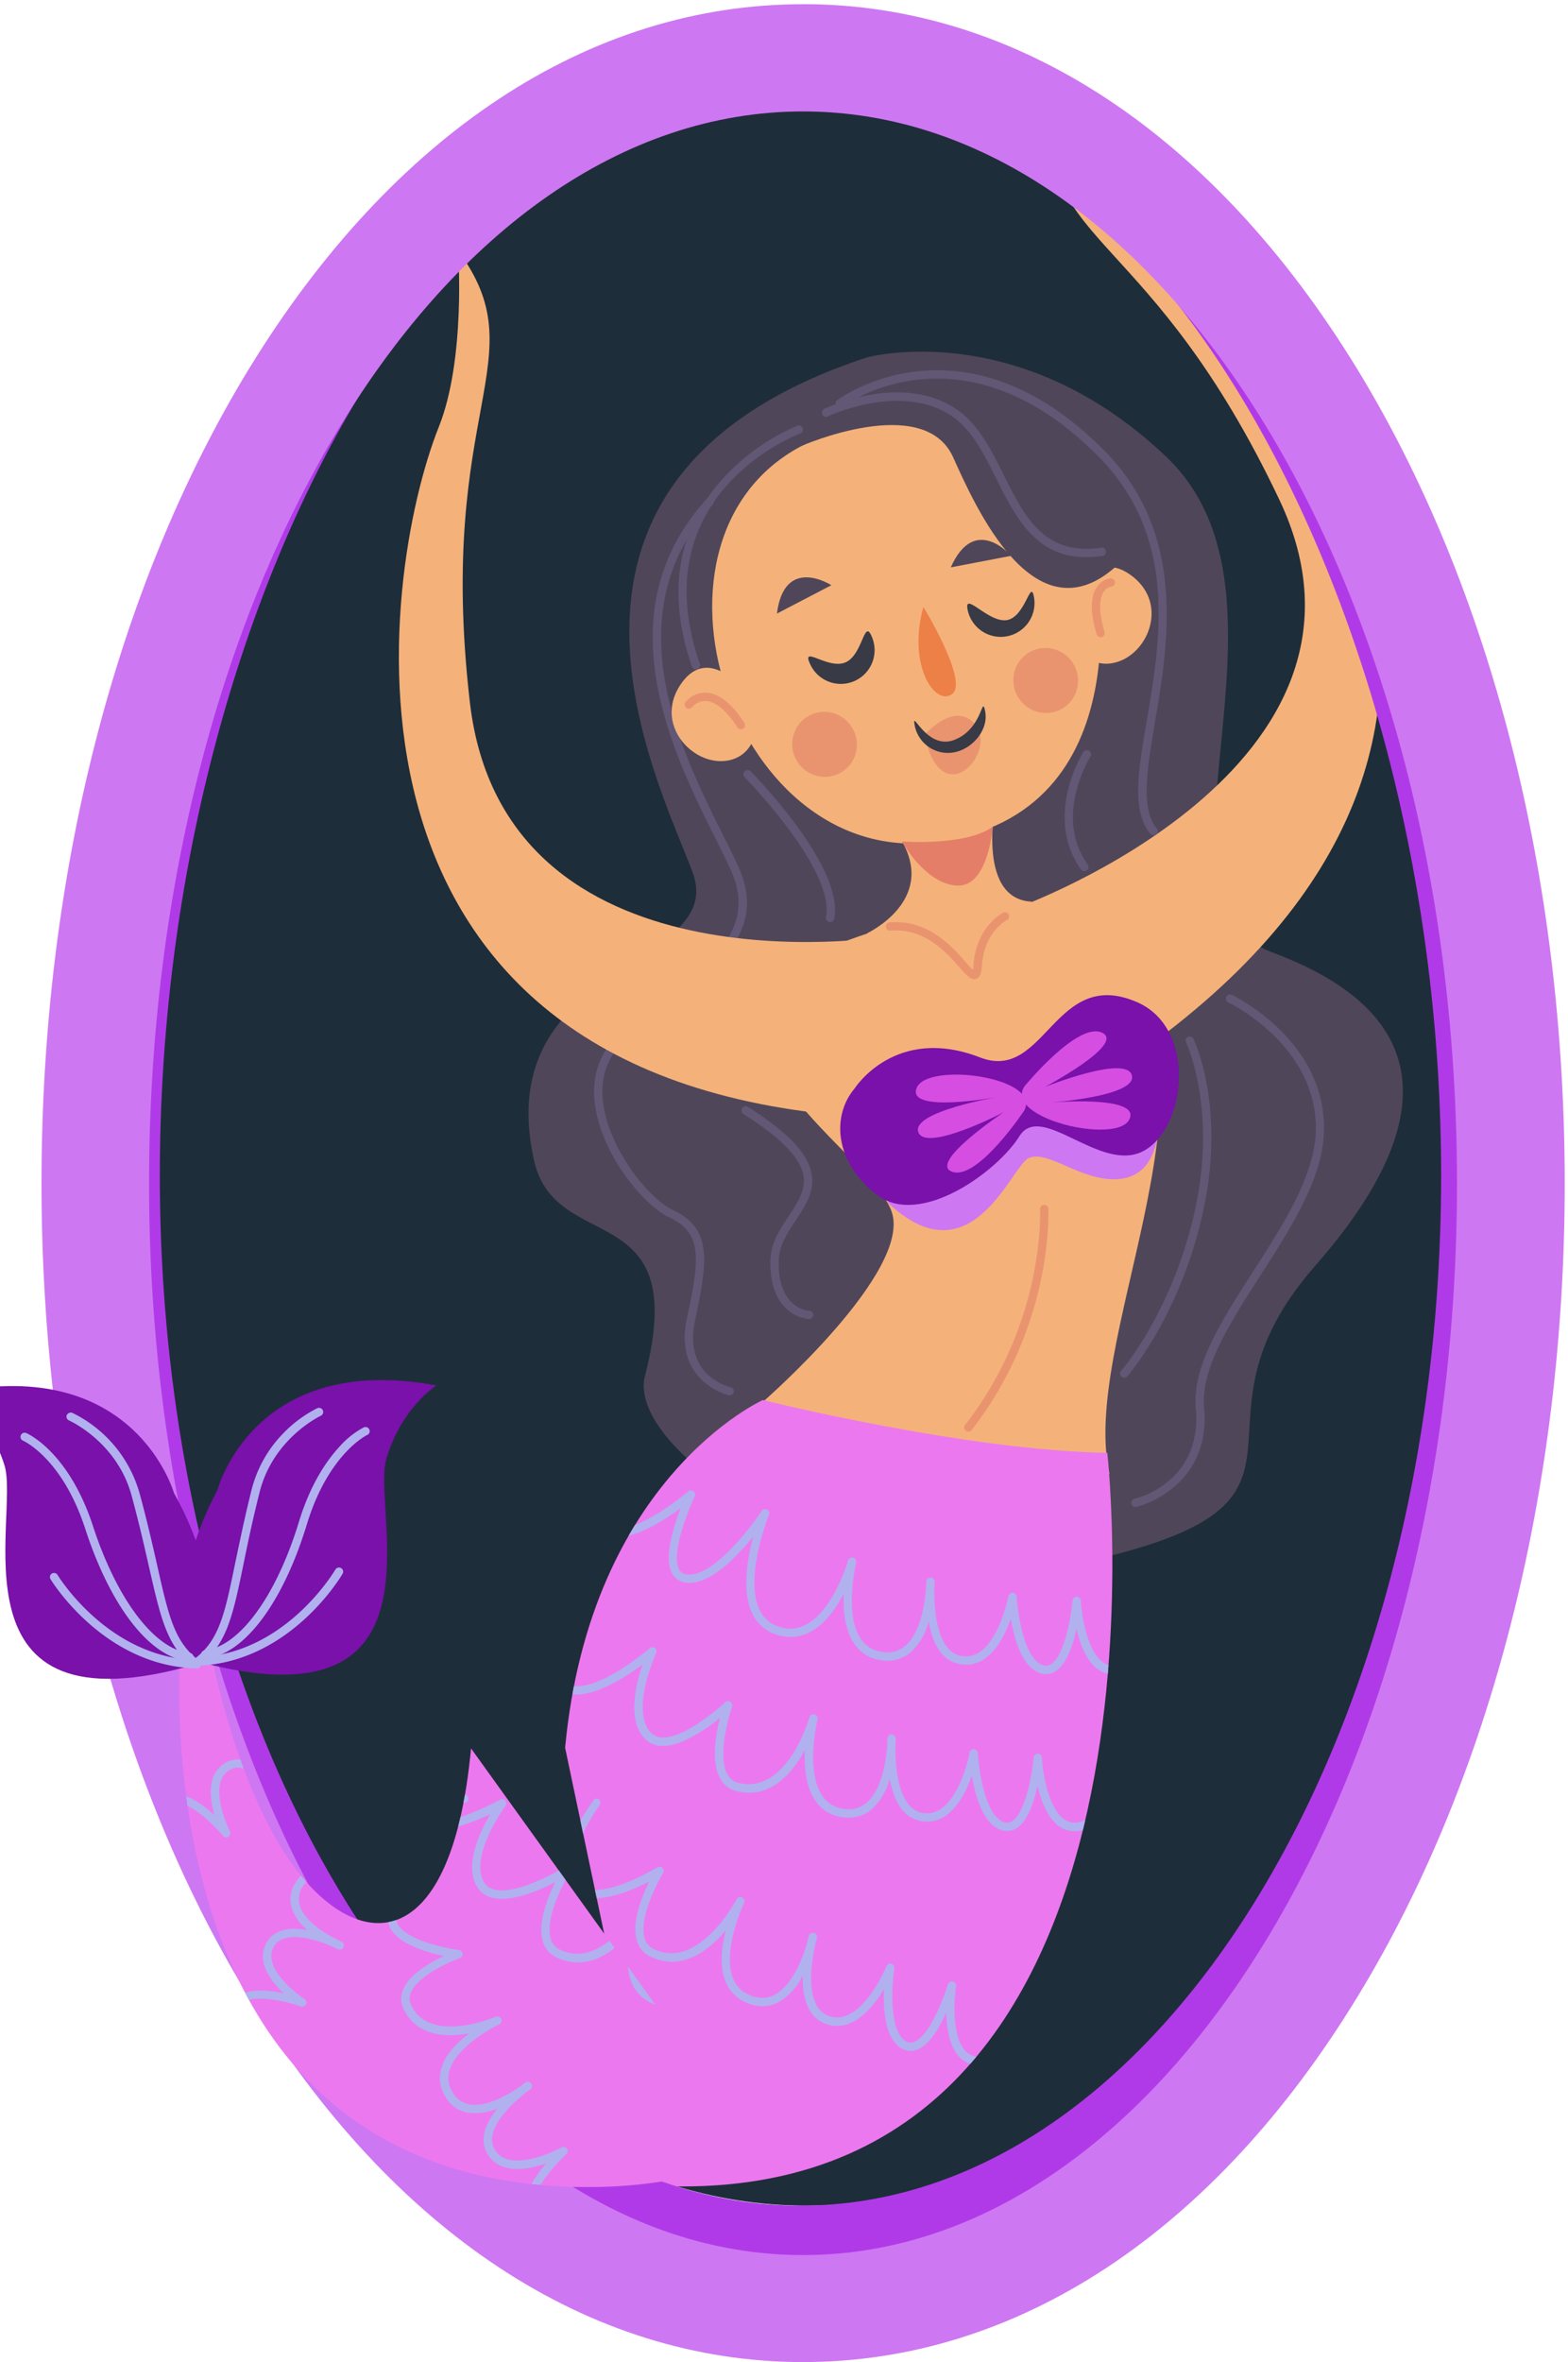 <svg xmlns="http://www.w3.org/2000/svg" xmlns:xlink="http://www.w3.org/1999/xlink" viewBox="0 0 377.85 568.94"><defs><style>.cls-1{mask:url(#mask);}.cls-2,.cls-5{mix-blend-mode:multiply;}.cls-2{fill:url(#linear-gradient);}.cls-3{fill:#ec78ef;}.cls-4{isolation:isolate;}.cls-5{fill:#1e2d3a;}.cls-6{filter:url(#filter);}.cls-7{fill:#504659;}.cls-8{fill:#625775;}.cls-9{fill:#f4b27a;}.cls-10{fill:#e57e69;}.cls-11{fill:#e9946f;}.cls-12{fill:#383a45;}.cls-13{fill:#ed8046;}.cls-14{fill:#ce77f2;}.cls-15{fill:#7911aa;}.cls-16{fill:#d64de2;}.cls-17{clip-path:url(#clip-path);}.cls-18{fill:#b1b1ef;}.cls-19{mix-blend-mode:soft-light;}.cls-20{fill:#b13ae8;}.cls-21{mask:url(#mask-2);}.cls-22{fill:#d6a9ed;}.cls-23{filter:url(#filter-2);}.cls-24{clip-path:url(#clip-path-2);}.cls-25{filter:url(#luminosity-noclip);}</style><filter id="luminosity-noclip" x="9.17" y="-7724.92" width="368.68" height="32766" filterUnits="userSpaceOnUse" color-interpolation-filters="sRGB"><feFlood flood-color="#fff" result="bg"/><feBlend in="SourceGraphic" in2="bg"/></filter><mask id="mask" x="9.17" y="-7724.92" width="368.68" height="32766" maskUnits="userSpaceOnUse"><g class="cls-25"/></mask><linearGradient id="linear-gradient" x1="193.51" y1="283.08" x2="193.51" gradientUnits="userSpaceOnUse"><stop offset="0"/><stop offset="0.08" stop-color="#070707"/><stop offset="0.2" stop-color="#1b1b1b"/><stop offset="0.34" stop-color="#3c3c3c"/><stop offset="0.51" stop-color="#6a6a6a"/><stop offset="0.69" stop-color="#a5a5a5"/><stop offset="0.87" stop-color="#ebebeb"/><stop offset="0.92" stop-color="#fff"/></linearGradient><filter id="filter"><feOffset dx="11.34" dy="-2.83" input="SourceAlpha"/><feGaussianBlur stdDeviation="2.83" result="blur"/><feFlood/><feComposite operator="in" in2="blur"/><feComposite in="SourceGraphic"/></filter><clipPath id="clip-path"><path class="cls-3" d="M124.84,423.78c6.1-65.1,47.65-83.75,47.65-83.75s48.76,12.17,83,12.71c0,0,20.71,182.48-108.46,176.56"/></clipPath><mask id="mask-2" x="9.17" y="0" width="368.68" height="283.08" maskUnits="userSpaceOnUse"><g class="cls-1"><path class="cls-2" d="M377.85,283.08h-7.67c0-71.68-17.23-139.41-48.53-190.68C288.3,37.74,242.78,7.65,193.51,7.65S98.72,37.74,65.37,92.4c-31.3,51.27-48.54,119-48.54,190.68H9.17C9.17,210,26.82,140.86,58.84,88.41,93.64,31.4,141.47,0,193.51,0s99.87,31.4,134.67,88.41C360.2,140.86,377.85,210,377.85,283.08Z"/></g></mask><filter id="filter-2"><feOffset dx="-11.34" dy="-2.83" input="SourceAlpha"/><feGaussianBlur stdDeviation="2.83" result="blur-2"/><feFlood/><feComposite operator="in" in2="blur-2"/><feComposite in="SourceGraphic"/></filter><clipPath id="clip-path-2"><path class="cls-3" d="M194.73,521.09c-13,6-28.73,9.23-47.66,8.36C45,524.77,51.05,403.83,57.7,373.21c0,0,4.3,49.14,22.94,77,15.32,22.91,39.29,26.18,44.21-26.27"/></clipPath></defs><g class="cls-4"><g id="Ebene_2" data-name="Ebene 2"><g id="Ebene_1-2" data-name="Ebene 1"><path class="cls-5" d="M194.22,20.38c-44.91,0-86.29,28.11-116.51,79.17C49.63,147,34.17,209.59,34.17,275.79S49.63,404.61,77.71,452.05c30.22,51.05,71.6,79.18,116.51,79.18s86.29-28.13,116.51-79.18c28.08-47.44,43.53-110,43.53-176.26S338.81,147,310.73,99.55c-30.22-51.06-71.59-79.17-116.51-79.17Z"/><g class="cls-6"><path class="cls-7" d="M197.48,88.94s36.31-10.13,72.13,23.82-8.56,106.77,25.75,119.51,44.41,36.46,10.21,75.45,8.1,56-51.5,70.35c-57.3,13.77-114.88-24.93-110-43.78,11.32-43.79-21.68-28.71-26.77-52.16-10.49-48.31,47.12-45.89,38.2-69.38S110,117.77,197.48,88.94Z"/><path class="cls-8" d="M158.92,123a1,1,0,0,1,1.41-.06,1,1,0,0,1,.07,1.42c-24.05,26.47-7.52,59.56,2.36,79.33,1.58,3.17,3,5.92,4,8.29,6.63,15.22-5.25,24.27-19,34.75-2.52,1.92-5.14,3.92-7.71,6-4.81,3.89-6.85,9.19-6.05,15.72,1.35,11,10.94,23.06,16.74,25.77,9.62,4.49,8.47,12.25,5.4,26.7-2.82,13.27,8.1,15.92,8.57,16a1,1,0,0,1,.75,1.2,1,1,0,0,1-1.2.76c-.14,0-13.31-3.23-10.09-18.41,3-14.17,4-20.59-4.28-24.46-6.14-2.87-16.4-15.24-17.88-27.35-.88-7.16,1.45-13.21,6.77-17.52,2.6-2.11,5.22-4.11,7.76-6,13.63-10.37,24.39-18.57,18.39-32.35-1-2.32-2.38-5.05-3.95-8.2-10.11-20.23-27-54.08-2.05-81.57Z"/><path class="cls-8" d="M167.62,269.59a1,1,0,0,1,1.28-.17c9.38,5.95,14.24,11,15.27,15.79,1,4.45-1.45,8.07-3.77,11.58-2,3-4,6.07-4.09,9.73-.21,11.54,7.05,12,7.36,12a1,1,0,0,1-.06,2c-.1,0-9.55-.42-9.31-14,.07-4.24,2.28-7.58,4.42-10.8s4.26-6.43,3.49-10.05c-.9-4.2-5.61-8.95-14.39-14.51a1,1,0,0,1-.31-1.38A.58.58,0,0,1,167.62,269.59Z"/><path class="cls-9" d="M252.55,138.63s12.42,60.28-38.43,67c-50.62,6.65-76.55-78-28.07-97.33S252.43,121.44,252.55,138.63Z"/><path class="cls-9" d="M183.53,233.1s57.85-26.87,76.79.85C283.39,267.71,249,326.23,256,357.74c0,0-23.52,19.62-44.83,15s-38.74-32.21-38.74-32.21,36.34-31.59,31.05-46S151.94,255,183.53,233.1Z"/><path class="cls-9" d="M228.77,195s-5.32,24.36,8.52,25c0,0-6.73,18.38-17,20.49s-22.64-12.9-22.64-12.9,16.65-7.78,8.33-22.19S225.26,188.24,228.77,195Z"/><path class="cls-9" d="M168.13,169.33s-8.53-11.25-15.18-2.05,1.53,19,9.56,18.87S173.57,176.81,168.13,169.33Z"/><path class="cls-9" d="M247.28,148.1s4.37-13.41,13.67-6.9,4.78,18.47-2.86,21S244.59,157,247.28,148.1Z"/><path class="cls-7" d="M181.73,110.26s29.53-13,36.61,2.7c5.35,11.87,19.4,43.66,39,26.51C275,124,230.88,67.57,181.73,110.26Z"/><path class="cls-9" d="M201.72,228.5S110.07,243,101.88,171.93s16.49-82.5-2.83-108.72c0,0,1.91,26.08-4.65,42.45C80.24,141.05,62.12,264.43,198.57,272,198.57,272,217.09,251.72,201.72,228.5Z"/><path class="cls-9" d="M233.79,221.46s93.84-33.65,63.15-98.3S239.26,61.9,241.76,29.43c0,0,12.2,23.13,26.43,33.55,30.75,22.53,105.75,115.49-6,194.13C262.18,257.11,233.05,249.29,233.79,221.46Z"/><path class="cls-10" d="M206,205.48s15.24,1.22,21.88-3.52c0,0-1,14.68-8.7,14.17S206,205.48,206,205.48Z"/><path class="cls-11" d="M202.39,225.29A1,1,0,0,1,203,225c9.3-.83,15.19,5.91,18.35,9.53.59.67,1.29,1.47,1.75,1.89a7.31,7.31,0,0,0,.13-1.1c.66-9.26,6.87-12.52,7.14-12.66a1,1,0,0,1,.91,1.79h0c-.22.12-5.47,2.93-6,11-.09,1.33-.29,2.78-1.41,3.15s-2.21-.71-4-2.76c-3.14-3.58-8.38-9.59-16.66-8.85a1,1,0,0,1-1.09-.91A1,1,0,0,1,202.39,225.29Z"/><path class="cls-11" d="M239.55,293.35a1,1,0,0,1,.68-.32,1,1,0,0,1,1.06,1c0,.27,1.32,27.81-18.49,53.23a1,1,0,0,1-1.58-1.24c19.35-24.82,18.08-51.61,18.06-51.88A1,1,0,0,1,239.55,293.35Z"/><ellipse class="cls-11" cx="187.35" cy="182.13" rx="7.78" ry="7.86" transform="translate(-68.85 130.82) rotate(-32.87)"/><ellipse class="cls-11" cx="240.65" cy="166.74" rx="7.78" ry="7.86" transform="translate(-51.97 157.29) rotate(-32.87)"/><path class="cls-12" d="M198.66,156a8.13,8.13,0,1,1-14.92,6.45c-1.79-4.12,4.54,1.69,8.67-.09S196.88,151.84,198.66,156Z"/><path class="cls-12" d="M231.37,152.17c4.42-.84,5.61-10,6.44-5.59a8.13,8.13,0,1,1-16,3C221,145.19,227,153,231.37,152.17Z"/><path class="cls-7" d="M175.88,150.61,189,143.78S177.68,136.45,175.88,150.61Z"/><path class="cls-7" d="M217.78,139.48l14.54-2.78S223.57,126.43,217.78,139.48Z"/><path class="cls-13" d="M211.17,149s11,18,6.92,21S207.25,163.15,211.17,149Z"/><path class="cls-11" d="M211.42,179.87s7.51-8.73,12.47-2.25S215.59,199.11,211.42,179.87Z"/><path class="cls-12" d="M218.72,181c6.88-2.73,6.52-11.19,7.35-6.78s-3.08,9-7.49,9.81a8.14,8.14,0,0,1-9.5-6.48C208.24,173.14,211.88,183.72,218.72,181Z"/><path class="cls-14" d="M267.67,269.55s2.6,18.5-12,17.25c-7.89-.68-15.06-7.05-19.21-5s-13.87,29.82-34,10.55c0,0,15.24-3.72,21.86-11.08s3.47-15,20-9.53S267.67,269.55,267.67,269.55Z"/><path class="cls-15" d="M194.59,265s9.76-15.42,30.25-7.48c15.78,6.11,17.87-22.09,37.91-13.28,14.39,6.33,11.79,30.36,1.44,35.82s-24.6-12.08-29.89-3.56S210.36,298.57,200,290.63,189.09,271.49,194.59,265Z"/><path class="cls-16" d="M235.49,264.53s12.78-15.66,18.7-13-13.69,13.07-13.69,13.07,19.62-7.87,20.92-2.75-20.1,6.56-20.1,6.56,22.6-2,19.46,4.08S230.56,272.17,235.49,264.53Z"/><path class="cls-16" d="M235.5,270.28s-11.18,16.84-17.33,14.8,12.33-14.35,12.33-14.35-18.75,9.75-20.55,4.79S229.31,267,229.31,267s-22.29,4.18-19.76-2.14S239.64,262.18,235.5,270.28Z"/><path class="cls-3" d="M124.84,423.78c6.1-65.1,47.65-83.75,47.65-83.75s48.76,12.17,83,12.71c0,0,20.71,182.48-108.46,176.56"/><g class="cls-17"><path class="cls-18" d="M141.18,347.28a1,1,0,0,1,1.59,1.21c-4,6.52-9.68,18.17-8.15,21.67a1.39,1.39,0,0,0,1.1.86c6.76,1.36,18.66-8.88,18.78-9a1,1,0,0,1,1.26,0,1,1,0,0,1,.31,1.23c-1.73,3.63-5.75,13.87-3.75,17.56a2.29,2.29,0,0,0,1.86,1.22c6,.82,15-10.74,18-15.26a1,1,0,0,1,1.31-.34,1,1,0,0,1,.46,1.27c-.06.14-5.88,14.69-2.38,22.58a7.53,7.53,0,0,0,4.5,4.24,8,8,0,0,0,6.72-.34c6.76-3.46,10.19-15.35,10.22-15.47a1,1,0,0,1,1.95.51c0,.12-2.92,12.15,1.05,18.22a7.11,7.11,0,0,0,5,3.23,6.67,6.67,0,0,0,5.74-1.38c3.91-3.27,4.83-10.84,5.05-14,0-.85.06-1.41.07-1.53a1,1,0,0,1,2,.09c0,.1,0,.64-.06,1.49-.08,4.09.27,15.61,6.86,16.39,8,1,10.94-14.3,11-14.45a1,1,0,0,1,1.06-.82,1,1,0,0,1,.93.94c.24,4.14,1.84,15.16,6.37,16.51a2.26,2.26,0,0,0,2-.32c3.23-2.18,4.77-11.7,5.08-15.17a1,1,0,0,1,2,0c.25,4.41,2.18,15.83,8.07,15.61,7.1-.26,6.83-14.15,6.83-14.29a1,1,0,0,1,1-1,1,1,0,0,1,1,1c0,.65.28,16-8.77,16.35-5.43.2-8-5.89-9.16-10.94-.86,3.89-2.36,8.37-4.93,10.11a4.25,4.25,0,0,1-3.72.58c-4.41-1.31-6.35-8.16-7.19-13.14-1.76,5-5.36,11.8-11.8,11-5-.59-7.13-5.47-8-10.26a15.5,15.5,0,0,1-4.36,7.38,8.68,8.68,0,0,1-7.37,1.82,9.11,9.11,0,0,1-6.33-4.12c-2.15-3.29-2.56-7.9-2.4-11.85-1.85,3.55-4.57,7.42-8.22,9.29a10.08,10.08,0,0,1-8.33.44,9.56,9.56,0,0,1-5.65-5.32c-2.35-5.29-1-12.89.39-18.15-4.07,5-10.68,11.84-16.22,11.09a4.34,4.34,0,0,1-3.36-2.26c-2-3.72.33-11.16,2.12-15.7-4.26,3.15-11.92,8-17.35,6.94a3.37,3.37,0,0,1-2.54-2c-2.45-5.6,7.17-21.7,8.28-23.51A1,1,0,0,1,141.18,347.28Z"/><path class="cls-18" d="M131.87,385.1a1,1,0,0,1,1.59,1.21c-4,6.52-9.69,18.17-8.15,21.67a1.36,1.36,0,0,0,1.09.85c6.77,1.37,18.66-8.87,18.78-9a1,1,0,0,1,1.58,1.17c-.07.14-6.25,13.81-1.3,19.11a3.76,3.76,0,0,0,2.81,1.19c5.89.19,15.06-8.39,15.15-8.47a1,1,0,0,1,1.24-.11,1,1,0,0,1,.4,1.17c0,.11-3.86,11.22-1.13,16.25a4,4,0,0,0,2.73,2.12c11.66,2.85,17-15.59,17.05-15.78a1,1,0,0,1,1.94.51c0,.12-2.91,12.15,1.06,18.21a7.09,7.09,0,0,0,5,3.24,6.68,6.68,0,0,0,5.73-1.38c3.91-3.27,4.84-10.87,5-14,0-.83.06-1.38.07-1.5a1,1,0,0,1,2,.09c0,.09,0,.64-.06,1.49-.09,4.09.26,15.61,6.85,16.39,8,.95,11-14.3,11-14.46a1,1,0,0,1,2,.13c.24,4.14,1.84,15.16,6.36,16.51a2.27,2.27,0,0,0,2-.32c3.23-2.2,4.76-11.7,5.07-15.17a1,1,0,0,1,2,0c.25,4.41,2.18,15.82,8.06,15.61,7.1-.27,6.84-14.15,6.83-14.29a1,1,0,0,1,1-1,1,1,0,0,1,1,1c0,.65.31,16-8.76,16.35-5.43.2-8-5.89-9.17-10.94-.86,3.89-2.37,8.38-4.92,10.11a4.25,4.25,0,0,1-3.72.58c-4.42-1.31-6.36-8.16-7.2-13.14-1.75,5-5.35,11.8-11.79,11-5-.59-7.14-5.47-8-10.26a15.46,15.46,0,0,1-4.36,7.38,8.69,8.69,0,0,1-7.37,1.82,9.14,9.14,0,0,1-6.33-4.12c-2.17-3.33-2.57-8-2.39-12-3,5.54-8.29,11.91-16.45,9.91a6,6,0,0,1-4-3.12c-2.15-3.94-1-10.56,0-14.54-3.37,2.72-9.32,6.91-14,6.76a5.79,5.79,0,0,1-4.21-1.83c-4.15-4.45-2.1-13-.44-17.79-4.22,3.15-12,8.2-17.54,7.09a3.43,3.43,0,0,1-2.55-2c-2.45-5.6,7.18-21.7,8.28-23.52A1,1,0,0,1,131.87,385.1Z"/><path class="cls-18" d="M131.87,436.17a1,1,0,0,1,1.25.21,1,1,0,0,1,0,1.26c-.09.12-8.93,12.24-5.15,18.44a3.75,3.75,0,0,0,2.5,1.74c5.75,1.38,16.45-5.15,16.56-5.22a1,1,0,0,1,1.39,1.38c-.06.1-6.07,10.2-4.42,15.68a4.08,4.08,0,0,0,2.25,2.63c10.83,5.16,19.81-11.81,19.9-12a1,1,0,0,1,1.8.9c-.05.11-5.32,11.3-2.67,18.05a7.09,7.09,0,0,0,4.22,4.18,6.65,6.65,0,0,0,5.9-.19c4.5-2.41,7-9.66,7.8-12.72.2-.82.34-1.34.38-1.46a1,1,0,0,1,1.21-.69,1,1,0,0,1,.73,1.18c0,.1-.13.63-.36,1.45-.91,4-2.92,15.34,3.38,17.45,7.65,2.56,13.62-11.78,13.68-11.92a1,1,0,0,1,1.93.53c-.61,4.09-1.29,15.21,2.87,17.45a2.21,2.21,0,0,0,2,.1c3.64-1.5,7.05-10.48,8.06-13.82a1,1,0,0,1,1.19-.69,1,1,0,0,1,.77,1.13c-.66,4.38-1.09,15.95,4.72,16.93,7,1.19,9.57-12.46,9.59-12.6a1,1,0,0,1,1.17-.81,1,1,0,0,1,.81,1.17c-.12.64-3,15.75-11.91,14.22-5.36-.91-6.62-7.38-6.74-12.57-1.64,3.64-4,7.72-6.89,8.9a4.23,4.23,0,0,1-3.75-.19c-4.06-2.18-4.57-9.28-4.38-14.33-2.73,4.54-7.64,10.46-13.79,8.41-4.76-1.6-5.87-6.81-5.78-11.68A15.41,15.41,0,0,1,176.4,485a8.68,8.68,0,0,1-7.59.29,9.15,9.15,0,0,1-5.35-5.32c-1.46-3.71-.89-8.38.1-12.24-4,4.82-10.55,10-18.13,6.36a6,6,0,0,1-3.3-3.88c-1.3-4.3,1.18-10.54,3-14.23-3.85,2-10.53,4.87-15.06,3.78a5.8,5.8,0,0,1-3.75-2.65c-3.16-5.2.58-13.13,3.18-17.51"/><path class="cls-18" d="M121.67,419.15a1,1,0,0,1,1.43-.06,1,1,0,0,1,.05,1.43h0"/><path class="cls-18" d="M110.44,485.6c4.57,9.56,20.21,2.88,20.36,2.81a1,1,0,0,1,.84,1.83c-.1.05-10,4.83-11.92,10.94a6.23,6.23,0,0,0,.57,5.18,5.84,5.84,0,0,0,4.12,3.13c4.43.84,10.13-2.77,12.44-4.41.6-.46,1-.75,1.09-.81a1,1,0,0,1,1.38.22,1,1,0,0,1-.17,1.38c-.07.06-.45.36-1.07.81-2.85,2.23-10.55,8.92-7.42,13.83,3.81,6,15.9-.55,16-.62a1,1,0,0,1,1.3.3,1,1,0,0,1-.14,1.32c-2.7,2.48-9.37,9.76-7.77,13.58a1.85,1.85,0,0,0,1.28,1.15c3.32,1,10.68-3.3,13.24-5a1,1,0,0,1,1.35.21,1,1,0,0,1-.11,1.36c-2.89,2.65-9.62,10.35-6.21,14.23,4.1,4.66,13.46-3.28,13.56-3.36a1,1,0,1,1,1.31,1.52c-.45.38-11,9.31-16.38,3.17-3.14-3.57-.64-8.6,2.1-12.27-3.12,1.53-6.88,2.87-9.43,2.11a3.91,3.91,0,0,1-2.57-2.3c-1.56-3.73,1.84-8.78,4.76-12.18-4.47,1.55-11,2.7-14-2.1-2.36-3.7-.4-7.83,2.28-11.13a13.48,13.48,0,0,1-7.22,1,7.85,7.85,0,0,1-5.49-4.11,8.25,8.25,0,0,1-.73-6.78c1-3.26,3.85-6.09,6.6-8.2-5.49,1-12.62.73-15.79-5.9"/><path class="cls-18" d="M121.94,472.34a1,1,0,0,1,.87.89,1,1,0,0,1-.66,1.06"/><path class="cls-18" d="M117.08,451.64a1,1,0,0,1,.84.87,1,1,0,0,1-.6,1.05"/><path class="cls-18" d="M123.08,434.92a1,1,0,0,1,1.13.85,1,1,0,0,1-.85,1.14"/><path class="cls-18" d="M69.56,485.49c-2.5,3.06,4.68,11.19,7.39,13.8a1,1,0,0,1,.07,1.38,1,1,0,0,1-1.37.14c-1.83-1.39-7.19-4.84-10-4A2.3,2.3,0,0,0,64,498.37c-2,5.2,8.43,9.41,8.54,9.46a1,1,0,1,1-.73,1.87c-.51-.2-12.37-4.92-9.7-12a4.35,4.35,0,0,1,2.91-2.8c1.81-.52,4,.06,6.08.95"/><path class="cls-18" d="M85.09,485.46a1,1,0,0,1-1.23.5"/></g><path class="cls-11" d="M154.06,171.66a6.24,6.24,0,0,1,4.73-2c3.08.12,6.2,2.57,9.26,7.28a1,1,0,0,1-.29,1.39,1,1,0,0,1-1.39-.3c-2.65-4.07-5.3-6.27-7.66-6.36a4.25,4.25,0,0,0-3.27,1.46,1,1,0,1,1-1.59-1.22A1.78,1.78,0,0,1,154.06,171.66Z"/><path class="cls-11" d="M253.48,143.59a4.59,4.59,0,0,1,2.78-1.47,1,1,0,0,1,.17,2,2.73,2.73,0,0,0-1.82,1.27c-.83,1.27-1.47,4,.23,9.64a1,1,0,1,1-1.92.57c-1.57-5.2-1.55-9,.07-11.39A5.15,5.15,0,0,1,253.48,143.59Z"/><path class="cls-8" d="M187,101.53a.84.84,0,0,1,.3-.22c.78-.38,19.37-9.09,32.47.53,4.85,3.56,7.86,9.56,10.76,15.36,5,10.07,9.79,19.57,23.5,17.53a1,1,0,0,1,1.15.84,1,1,0,0,1-.85,1.15c-15.15,2.26-20.46-8.36-25.6-18.62-2.8-5.59-5.69-11.37-10.15-14.65-12.14-8.91-30.23-.42-30.41-.33a1,1,0,0,1-1.17-1.59Z"/><path class="cls-8" d="M190.36,99.27a.69.69,0,0,1,.13-.11c.3-.23,30-22.2,64.1,12,20.06,20.11,15.65,46.32,12.42,65.46-1.91,11.32-3.56,21.09.43,25.78a1,1,0,0,1-1.53,1.31c-4.6-5.41-3-15.13-.88-27.43,3.33-19.75,7.47-44.32-11.86-63.69-32.91-33-61.18-12-61.46-11.82a1,1,0,0,1-1.35-1.49Z"/><path class="cls-8" d="M284.31,242.66a1,1,0,0,1,1.16-.23c.24.11,23.21,11.08,22.21,33.45-.49,11.09-8,22.8-15.28,34.12C285,321.56,278,332.47,278.82,341.77c1.77,19.63-16.13,24-16.32,24a1,1,0,0,1-1.2-.75,1,1,0,0,1,.75-1.21c.67-.15,16.37-4,14.76-21.86-.9-10,6.29-21.18,13.9-33,7.12-11.1,14.49-22.58,15-33.13.94-21-20.83-31.43-21.05-31.53a1,1,0,0,1-.48-1.34A1,1,0,0,1,284.31,242.66Z"/><path class="cls-8" d="M274.62,252.79a1.11,1.11,0,0,1,.3-.22,1,1,0,0,1,1.34.47c.32.67,7.8,16.63,2.3,41.67s-18.11,39.46-18.24,39.61l0,0a1,1,0,0,1-1.48-1.36c.12-.14,12.42-14.29,17.78-38.7s-2.07-40.21-2.15-40.37A1,1,0,0,1,274.62,252.79Z"/><path class="cls-8" d="M249.85,183.84a1,1,0,0,1,1.28-.15,1,1,0,0,1,.3,1.38c-.09.15-9,14.25-.65,26a1,1,0,1,1-1.64,1.17c-9.14-12.91.5-28.13.6-28.29A1.34,1.34,0,0,1,249.85,183.84Z"/><path class="cls-8" d="M163.3,117.6a52.53,52.53,0,0,1,17.52-12.25,1,1,0,1,1,.7,1.88c-1.56.59-38.24,15-24.21,55.52a1,1,0,0,1-1.9.65C147.82,141.47,154.77,126.74,163.3,117.6Z"/><path class="cls-8" d="M168.13,188.6l0,0a1,1,0,0,1,1.42,0c.92.94,22.6,23.1,20.15,35.49a1,1,0,1,1-2-.39c2.24-11.35-19.39-33.46-19.61-33.68A1,1,0,0,1,168.13,188.6Z"/></g><path class="cls-20" d="M192.59,20.38c85.27,0,154.69,125.75,154.69,262.75s-69.12,248.1-154.38,248.1S38.51,420.17,38.51,283.13,107.32,20.38,192.59,20.38Zm.31-10.13c-50.48,0-96.95,30-130.9,84.58C30.45,145.52,13.08,212.4,13.08,283.13S30.45,420.76,62,471.46C96,526,142.42,556,192.9,556s96.94-30,130.9-84.59c31.53-50.69,48.9-117.56,48.9-188.32s-17.37-137.61-48.9-188.3c-34-54.54-80.44-84.58-130.9-84.58Z"/><path class="cls-14" d="M193.51,26.84C280.56,26.84,351.1,142.41,351.1,285S280.56,543.14,193.51,543.14,35.92,427.54,35.92,285,106.46,26.84,193.51,26.84Zm0-25.82C142,1,94.54,32.28,59.89,89,27.69,141.79,10,211.38,10,285S27.69,428.2,59.89,480.91c34.65,56.79,82.1,88,133.62,88s99-31.24,133.62-88c32.2-52.71,49.93-122.29,49.93-195.92S359.33,141.79,327.13,89C292.48,32.28,245,1,193.51,1Z"/><g class="cls-21"><path class="cls-22" d="M377.85,283.08h-7.67c0-71.68-17.23-139.41-48.53-190.68C288.3,37.74,242.78,7.65,193.51,7.65S98.72,37.74,65.37,92.4c-31.3,51.27-48.54,119-48.54,190.68H9.17C9.17,210,26.82,140.86,58.84,88.41,93.64,31.4,141.47,0,193.51,0s99.87,31.4,134.67,88.41C360.2,140.86,377.85,210,377.85,283.08Z"/></g><g class="cls-23"><path class="cls-3" d="M194.73,521.09c-13,6-28.73,9.23-47.66,8.36C45,524.77,51.05,403.83,57.7,373.21c0,0,4.3,49.14,22.94,77,15.32,22.91,39.29,26.18,44.21-26.27"/><g class="cls-24"><path class="cls-18" d="M141.19,347.44a1,1,0,0,1,1.59,1.21c-4,6.52-9.69,18.17-8.15,21.67a1.38,1.38,0,0,0,1.1.85c6.76,1.37,18.66-8.87,18.78-9a1,1,0,0,1,1.56,1.19c-1.72,3.63-5.75,13.87-3.75,17.56a2.3,2.3,0,0,0,1.87,1.23c6,.82,15-10.75,18-15.27a1,1,0,0,1,1.31-.34,1,1,0,0,1,.46,1.27c-.06.15-5.89,14.69-2.38,22.58a7.53,7.53,0,0,0,4.49,4.25,8,8,0,0,0,6.73-.35C189.56,390.86,193,379,193,378.85a1,1,0,0,1,1.94.51c0,.12-2.91,12.15,1.06,18.21a7.12,7.12,0,0,0,5,3.24,6.66,6.66,0,0,0,5.73-1.39c3.91-3.26,4.84-10.83,5.05-14,0-.85.06-1.4.07-1.52a1,1,0,0,1,1-.93,1,1,0,0,1,1,1c0,.1,0,.65-.06,1.5-.09,4.08.26,15.61,6.86,16.39,8,.95,10.94-14.3,11-14.46a1,1,0,0,1,1-.82,1,1,0,0,1,.94.95c.24,4.13,1.84,15.16,6.36,16.5a2.24,2.24,0,0,0,2-.31c3.23-2.19,4.77-11.7,5.08-15.17a1,1,0,0,1,2,0c.25,4.42,2.18,15.83,8.07,15.61,7.1-.25,6.83-14.15,6.82-14.29a1,1,0,0,1,2-.05c0,.66.28,16-8.77,16.35-5.43.2-8-5.88-9.16-10.94-.87,3.9-2.36,8.37-4.93,10.12a4.25,4.25,0,0,1-3.72.58c-4.42-1.31-6.36-8.16-7.2-13.14-1.75,5-5.35,11.8-11.79,11-5-.59-7.14-5.47-8-10.26A15.27,15.27,0,0,1,208,401a8.65,8.65,0,0,1-7.36,1.83,9.14,9.14,0,0,1-6.33-4.12c-2.16-3.29-2.57-7.91-2.4-11.86-1.85,3.55-4.57,7.42-8.22,9.29a10.08,10.08,0,0,1-8.33.45,9.61,9.61,0,0,1-5.65-5.32c-2.35-5.3-1.05-12.9.38-18.16-4.06,5-10.68,11.84-16.22,11.09a4.33,4.33,0,0,1-3.36-2.26c-2-3.71.34-11.15,2.13-15.7-4.26,3.16-11.93,8-17.35,6.94a3.38,3.38,0,0,1-2.54-2c-2.46-5.6,7.17-21.7,8.27-23.52A1,1,0,0,1,141.19,347.44Z"/><path class="cls-18" d="M131.87,385.26a1,1,0,0,1,1.26-.18,1,1,0,0,1,.34,1.39c-4,6.52-9.69,18.16-8.16,21.66a1.37,1.37,0,0,0,1.1.86c6.76,1.37,18.66-8.88,18.78-9a1,1,0,0,1,1.57,1.18c-.06.14-6.25,13.8-1.29,19.11a3.82,3.82,0,0,0,2.8,1.19c5.9.19,15.06-8.39,15.16-8.48a1,1,0,0,1,1.64,1.07c0,.11-3.87,11.22-1.14,16.24a4.1,4.1,0,0,0,2.73,2.13c11.66,2.84,17-15.6,17.05-15.78a1,1,0,0,1,1.95.51c0,.12-2.91,12.15,1.05,18.21a7.12,7.12,0,0,0,5,3.24,6.68,6.68,0,0,0,5.74-1.39c3.91-3.27,4.83-10.87,5.05-14,0-.84.06-1.38.07-1.5a1,1,0,0,1,2,.08c0,.1,0,.65-.06,1.5-.09,4.08.26,15.61,6.85,16.39,8,.95,10.94-14.3,11-14.46a1,1,0,0,1,2,.13c.23,4.13,1.83,15.16,6.36,16.5a2.22,2.22,0,0,0,2-.31c3.23-2.2,4.77-11.7,5.08-15.17a1,1,0,0,1,1-.92,1,1,0,0,1,1,.95c.25,4.42,2.19,15.83,8.07,15.61,7.1-.26,6.83-14.15,6.83-14.29a1,1,0,1,1,2,0c0,.66.3,16-8.77,16.35-5.43.2-8-5.88-9.16-10.94-.86,3.9-2.38,8.39-4.93,10.12a4.23,4.23,0,0,1-3.71.58c-4.42-1.31-6.36-8.16-7.2-13.14-1.76,5-5.36,11.8-11.8,11-5-.6-7.13-5.47-8-10.26a15.38,15.38,0,0,1-4.36,7.37,8.68,8.68,0,0,1-7.37,1.83,9.14,9.14,0,0,1-6.33-4.12c-2.18-3.33-2.57-8-2.39-12-3,5.55-8.29,11.91-16.45,9.92a6.07,6.07,0,0,1-4-3.12c-2.15-3.95-1-10.56,0-14.55-3.37,2.73-9.33,6.92-14,6.77a5.77,5.77,0,0,1-4.21-1.83c-4.15-4.45-2.1-13-.45-17.79-4.21,3.15-12,8.19-17.54,7.08a3.38,3.38,0,0,1-2.54-2c-2.45-5.6,7.17-21.7,8.28-23.52A1,1,0,0,1,131.87,385.26Z"/><path class="cls-18" d="M182.18,478.84a15.44,15.44,0,0,1-5.77,6.34,8.68,8.68,0,0,1-7.59.28,9.11,9.11,0,0,1-5.36-5.32c-1.45-3.7-.88-8.37.11-12.24-4,4.82-10.55,10-18.13,6.36a6,6,0,0,1-3.3-3.87c-1.3-4.3,1.18-10.54,3-14.24-3.85,2-10.54,4.87-15.06,3.78a5.75,5.75,0,0,1-3.75-2.65c-3.17-5.2.58-13.12,3.18-17.5-4.77,2.22-13.45,5.57-18.61,3.36a3.38,3.38,0,0,1-2.08-2.5c-1.26-6,11.39-19.73,12.88-21.33a1,1,0,0,1,1.43-.06,1,1,0,0,1,0,1.42h0c-5.21,5.58-13.17,15.81-12.38,19.55a1.37,1.37,0,0,0,.89,1.06c6.35,2.71,20.08-4.89,20.22-5a1,1,0,0,1,1.24.21,1,1,0,0,1,.06,1.26c-.09.13-8.93,12.25-5.16,18.45a3.87,3.87,0,0,0,2.51,1.74c5.74,1.38,16.45-5.15,16.56-5.22a1,1,0,0,1,1.23.14,1,1,0,0,1,.16,1.23c-.06.11-6.07,10.2-4.42,15.68a4.06,4.06,0,0,0,2.24,2.64c10.84,5.16,19.82-11.81,19.91-12a1,1,0,0,1,1.34-.44,1,1,0,0,1,.46,1.33c-.06.12-5.33,11.31-2.68,18.05a7.15,7.15,0,0,0,4.23,4.19,6.7,6.7,0,0,0,5.89-.19c4.51-2.41,7-9.67,7.81-12.73.19-.81.34-1.33.37-1.45a1,1,0,0,1,1.21-.7,1,1,0,0,1,.74,1.19c0,.1-.14.63-.36,1.45"/><path class="cls-18" d="M102.79,441.73c4-4.26,18.54-6.41,20.29-6.66a1,1,0,0,1,1.14.86,1,1,0,0,1-.86,1.13c-6.71.94-18,3.57-19.47,6.54a1.11,1.11,0,0,0,0,1.14c2.84,5.38,13.06,7,13.17,7.06a1,1,0,0,1,.24,1.92c-.1,0-9.58,4.18-10.45,10.62a3.28,3.28,0,0,0,.74,2.53c2.63,3.44,11.23,5.23,14.32,5.63a1,1,0,0,1,.22,1.94c-.1,0-9.88,3.65-11.79,8.33a3.51,3.51,0,0,0,.07,3c4.57,9.56,20.21,2.88,20.37,2.81a1,1,0,0,1,1.32.5,1,1,0,0,1-.48,1.33c-.11,0-10,4.83-11.92,10.94a6.23,6.23,0,0,0,.57,5.18,5.83,5.83,0,0,0,4.12,3.12c4.42.85,10.13-2.76,12.44-4.4.6-.47,1-.75,1.09-.82a1,1,0,0,1,1.21,1.61c-.07.06-.45.36-1.07.8-2.85,2.24-10.55,8.92-7.42,13.84,3.8,6,15.9-.56,16-.62a1,1,0,0,1,1.3.29,1,1,0,0,1-.14,1.33c-2.7,2.48-9.37,9.76-7.77,13.58a1.89,1.89,0,0,0,1.28,1.15c3.32,1,10.69-3.31,13.24-5a1,1,0,0,1,1.36.21,1,1,0,0,1-.11,1.36c-2.89,2.64-9.63,10.35-6.22,14.22,4.11,4.66,13.47-3.28,13.57-3.36a1,1,0,0,1,1.31,1.53c-.45.38-11,9.3-16.39,3.16-3.14-3.57-.64-8.6,2.1-12.27-3.12,1.53-6.87,2.87-9.43,2.11a3.89,3.89,0,0,1-2.56-2.3c-1.56-3.72,1.83-8.77,4.75-12.18-4.46,1.56-10.95,2.7-14-2.09-2.36-3.71-.4-7.84,2.29-11.14a13.48,13.48,0,0,1-7.22,1,7.84,7.84,0,0,1-5.49-4.11,8.26,8.26,0,0,1-.74-6.78c1-3.26,3.86-6.09,6.61-8.2-5.49,1-12.62.73-15.79-5.9a5.51,5.51,0,0,1-.12-4.63c1.48-3.62,6.48-6.52,9.82-8.11-3.82-.82-9.83-2.57-12.31-5.8a5.26,5.26,0,0,1-1.13-4c.71-5.28,5.88-9,9.1-10.9-3.57-.94-9.54-3.12-11.85-7.49a3.11,3.11,0,0,1,0-3A4.29,4.29,0,0,1,102.79,441.73Z"/><path class="cls-18" d="M83.63,454.82a7.52,7.52,0,0,1,4.27-2.3c6.62-1.23,15.17,5,15.52,5.29a1,1,0,0,1-1.19,1.62c-.08-.06-8.21-6-14-4.94a5.71,5.71,0,0,0-3.91,2.67,5.31,5.31,0,0,0-.74,4.63c1.21,3.92,6.58,7,8.9,8.14.64.29,1,.5,1.14.54a1,1,0,0,1-.85,1.82c-.08,0-.58-.25-1.32-.62-4-1.78-11.78-4.12-14.13,0-3.18,5.62,7.29,12.57,7.4,12.64a1,1,0,0,1-.88,1.78c-3.17-1.11-11.88-3.38-14.3-.46s4.68,11.19,7.39,13.8a1,1,0,0,1,.07,1.37,1,1,0,0,1-1.38.15c-1.82-1.4-7.18-4.84-10-4A2.32,2.32,0,0,0,64,498.53c-2,5.19,8.44,9.41,8.55,9.45a1,1,0,0,1-.73,1.88c-.51-.2-12.38-4.92-9.7-12a4.37,4.37,0,0,1,2.9-2.81c1.82-.52,4,.06,6.09.95-2.86-3.69-5.59-8.58-3.14-11.59,2.34-2.81,7.72-2.35,11.75-1.49-3.17-3-6.71-7.68-4.16-12.18,2-3.47,6-3.74,9.83-3.05a12.15,12.15,0,0,1-3.74-5.27,7.28,7.28,0,0,1,1-6.3A8.76,8.76,0,0,1,83.63,454.82Z"/><path class="cls-18" d="M39.69,444.59a6.38,6.38,0,0,1,.65-.61c3.35-2.71,7.77-.38,11,2.21-1.23-2.87-2.22-6.25-1.44-8.51a3.63,3.63,0,0,1,2.26-2.31c3.44-1.27,7.85,1.88,10.88,4.67-1.21-4.18-1.89-10,2.59-12.61,3.45-2,7.1-.16,10,2.36a12.2,12.2,0,0,1-.55-6.44,7.3,7.3,0,0,1,4-4.94A7.67,7.67,0,0,1,85.5,418c6.33,2.3,10.52,12,10.69,12.44a1,1,0,0,1-.53,1.32,1,1,0,0,1-1.32-.54c0-.09-4-9.33-9.53-11.33a5.62,5.62,0,0,0-4.72.31,5.28,5.28,0,0,0-3,3.61c-.95,4,2.13,9.36,3.54,11.54.41.57.65,1,.71,1a1,1,0,0,1-.28,1.37,1,1,0,0,1-1.38-.23c0-.08-.37-.51-.82-1.21-2.57-3.58-8.07-9.53-12.19-7.15-5.57,3.21-.09,14.53,0,14.65A1,1,0,0,1,65,444.91c-2.16-2.57-8.55-9-12.08-7.66a1.63,1.63,0,0,0-1.06,1.09c-1,3,2.61,9.89,4.1,12.29a1,1,0,0,1-.27,1.35,1,1,0,0,1-1.36-.17c-2.3-2.74-9.07-9.2-12.71-6.26C37.27,449,44.1,457.94,44.17,458a1,1,0,1,1-1.58,1.24C42.26,458.87,35,449.56,39.69,444.59Z"/></g><path class="cls-15" d="M53.24,362.38S43.86,329.17,0,338.23c0,0,8.5,5.1,12.41,17.47s-14.53,65.61,46.35,47.91C58.76,403.61,68.08,389,53.24,362.38Z"/><path class="cls-18" d="M16.55,348.22a1,1,0,0,1,1.14-.23c.42.18,10.26,4.62,16.07,22.44s15,29.82,23.29,30.5a1,1,0,0,1-.17,2c-9.28-.77-18.87-13-25-31.89-5.53-17-14.87-21.18-15-21.22a1,1,0,0,1-.52-1.32A1.08,1.08,0,0,1,16.55,348.22Z"/><path class="cls-18" d="M27.67,343.36a1,1,0,0,1,1.13-.23A30.88,30.88,0,0,1,45,362.58c1.87,6.88,3.19,12.72,4.25,17.41,2.75,12.21,4.14,18.34,10.07,22.82a1,1,0,1,1-1.21,1.6c-6.52-4.92-8-11.69-10.82-24-1.12-4.92-2.38-10.5-4.23-17.33-3.52-13-15-18.09-15.1-18.14a1,1,0,0,1-.52-1.32A1,1,0,0,1,27.67,343.36Z"/><path class="cls-18" d="M23.62,382a1,1,0,0,1,.22-.18,1,1,0,0,1,1.38.35c.12.2,12.23,20.05,33.56,20.49a1,1,0,1,1,0,2c-22.47-.46-35.12-21.25-35.25-21.46A1,1,0,0,1,23.62,382Z"/><path class="cls-15" d="M63.74,361.7s8.72-33.39,52.76-25.18c0,0-8.4,5.26-12.07,17.71S120.23,419.54,59,403C59,403,49.42,388.64,63.74,361.7Z"/><path class="cls-18" d="M79.18,348.49A30.36,30.36,0,0,1,87.79,342a1,1,0,0,1,.84,1.83c-.11.05-11.48,5.4-14.74,18.43C72.17,369.1,71,374.7,70,379.64c-2.54,12.34-4,19.13-10.36,24.18a1,1,0,0,1-1.41-.17,1,1,0,0,1,.17-1.41c5.85-4.59,7.11-10.75,9.63-23,1-4.71,2.18-10.58,3.91-17.49A29.86,29.86,0,0,1,79.18,348.49Z"/><path class="cls-18" d="M93.15,351.26A20.69,20.69,0,0,1,99,346.62a1,1,0,0,1,.84,1.83c-.09,0-9.38,4.52-14.55,21.51-5.79,19-15.14,31.41-24.41,32.36a1,1,0,0,1-.2-2c8.31-.85,17.22-13,22.69-30.95C86.12,360.34,90,354.68,93.15,351.26Z"/><path class="cls-18" d="M58.28,402.34A1,1,0,0,1,59,402c21.32-.85,33-20.93,33.16-21.13a1,1,0,1,1,1.74,1c-.12.21-12.37,21.26-34.82,22.15a1,1,0,0,1-1.05-1A1,1,0,0,1,58.28,402.34Z"/></g></g></g></g></svg>